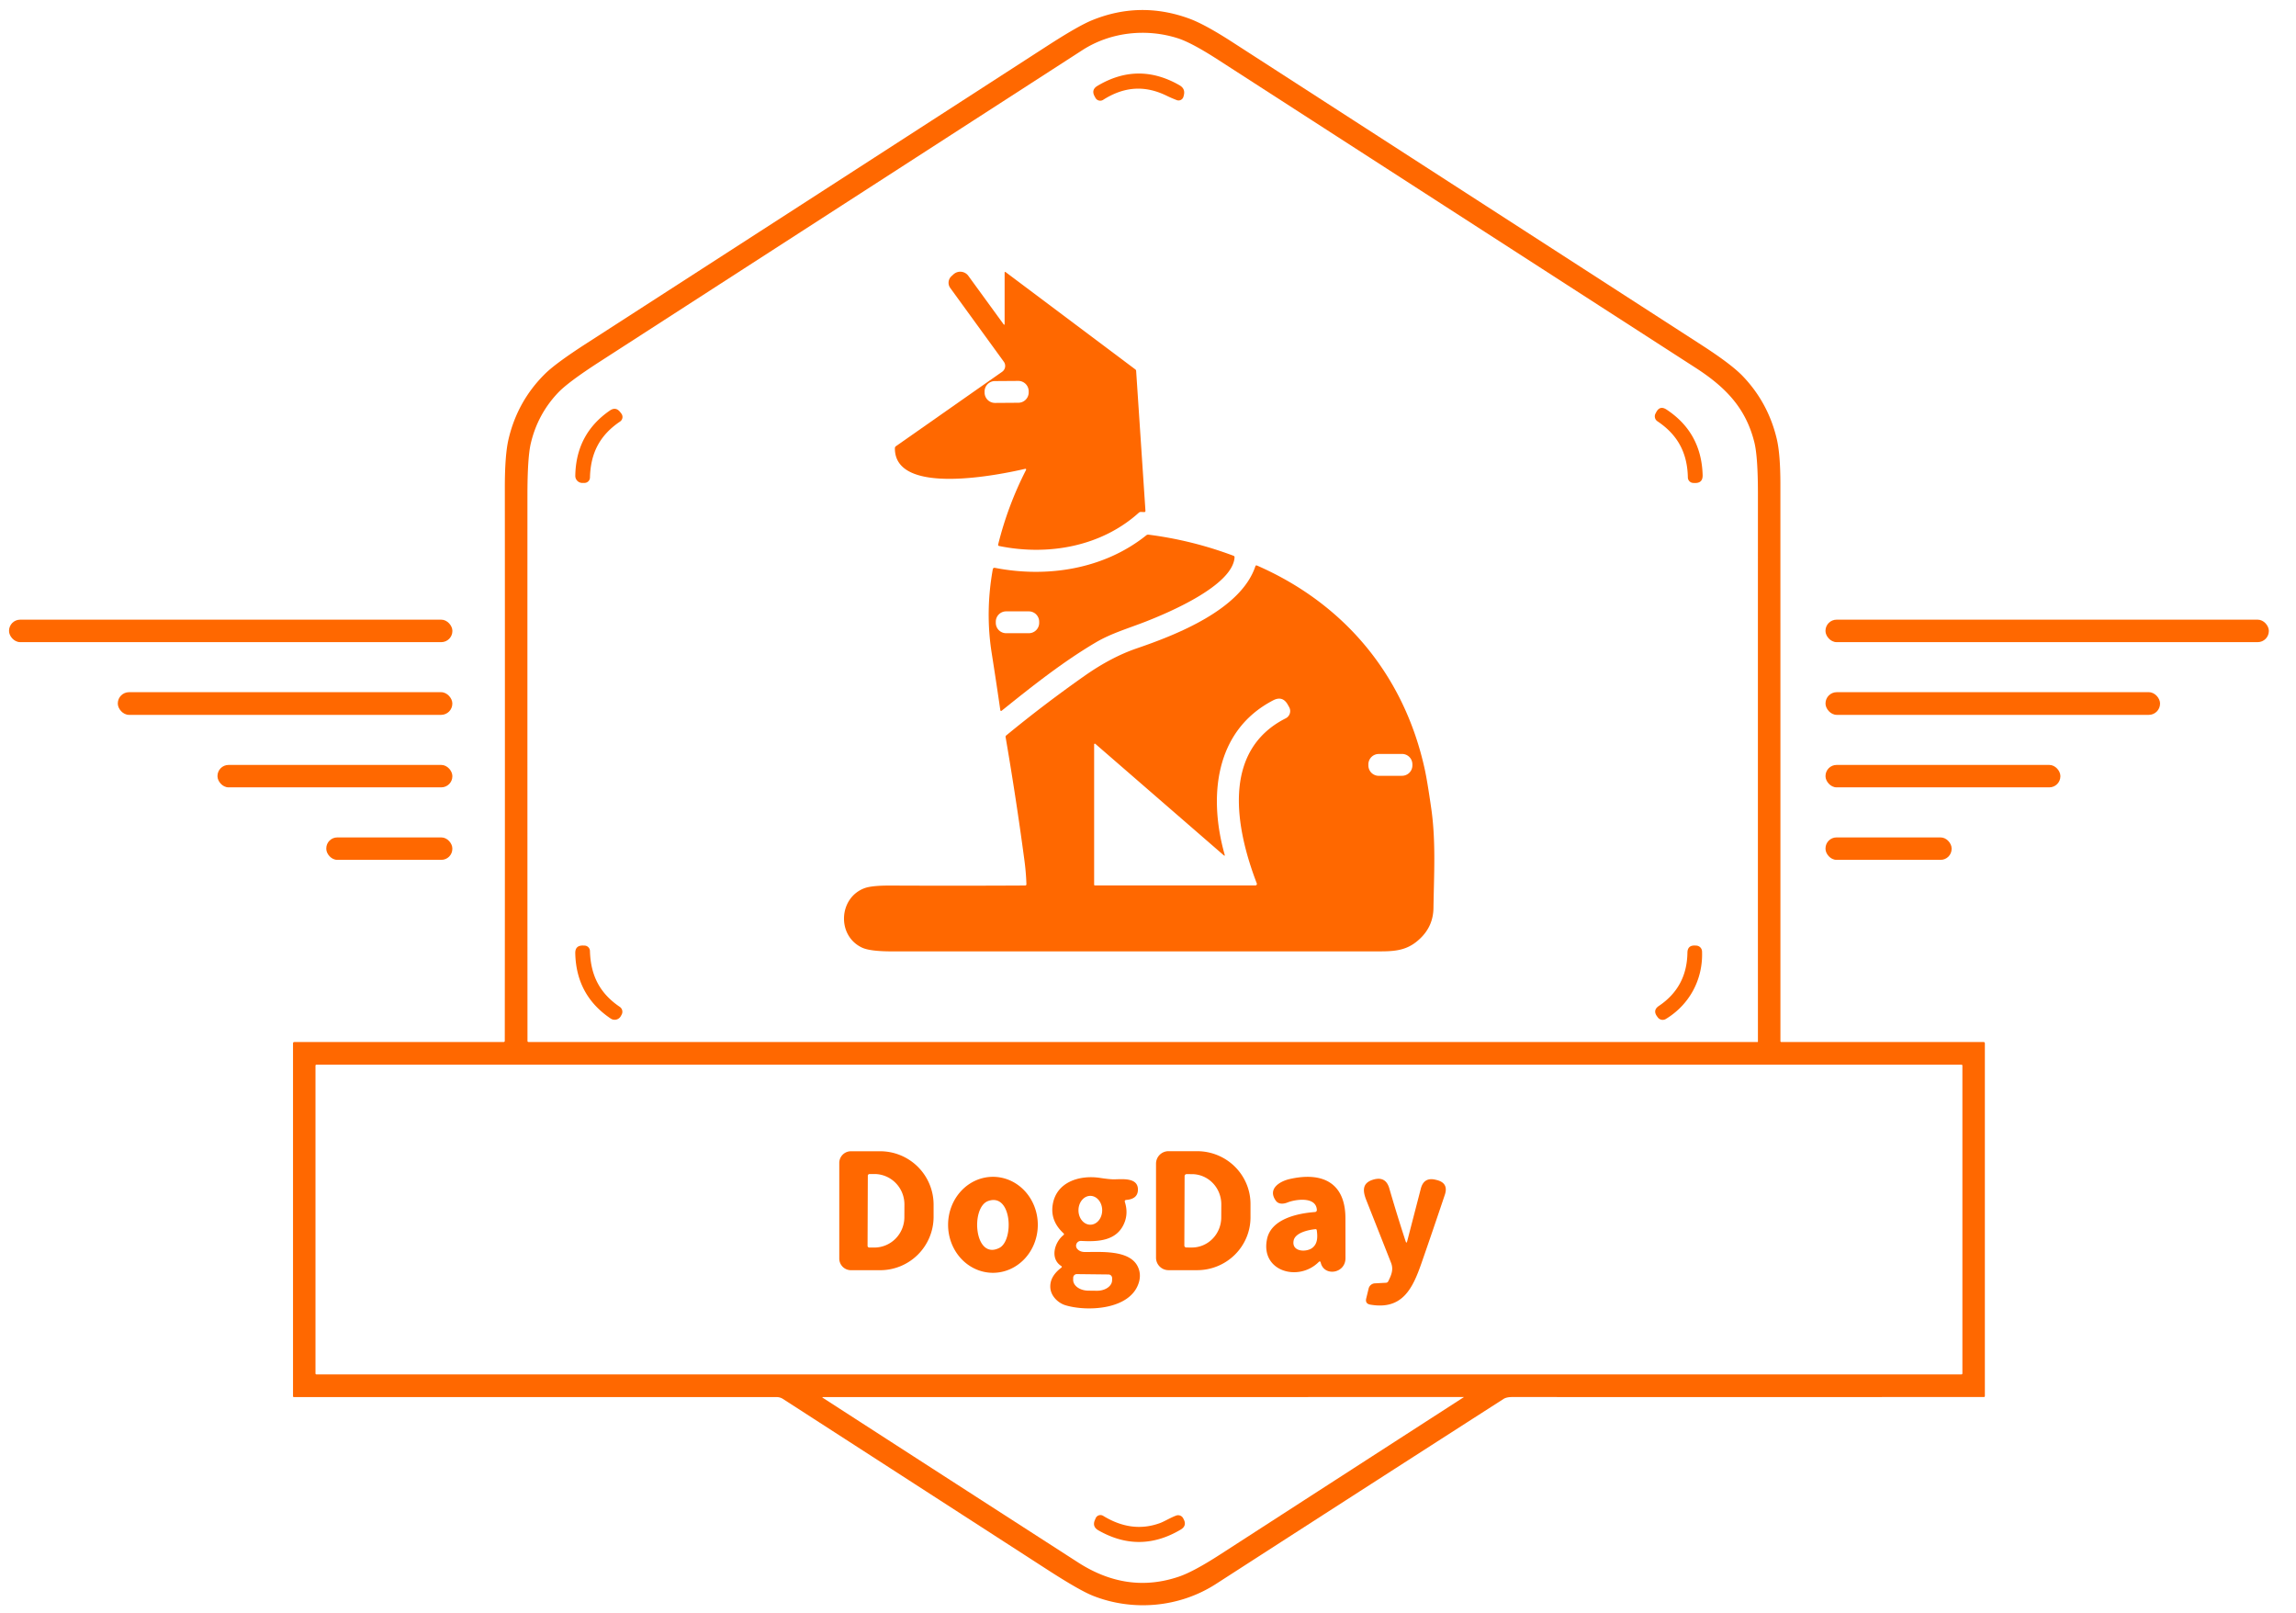 <?xml version="1.0" encoding="UTF-8" standalone="no"?>
<!DOCTYPE svg PUBLIC "-//W3C//DTD SVG 1.1//EN" "http://www.w3.org/Graphics/SVG/1.1/DTD/svg11.dtd">
<svg xmlns="http://www.w3.org/2000/svg" version="1.1" viewBox="0.00 0.00 887.00 623.00">
<path fill="#ff6800" d="
  M 195.01 401.98
  Q 195.10 295.21 195.03 188.44
  Q 195.02 175.79 196.45 169.68
  Q 199.90 154.92 210.55 144.40
  Q 214.73 140.27 226.63 132.60
  Q 315.58 75.24 404.47 17.80
  Q 416.48 10.04 421.79 7.86
  Q 440.38 0.24 459.39 7.17
  Q 465.37 9.35 475.90 16.14
  Q 566.63 74.70 657.37 133.27
  Q 668.88 140.70 673.28 145.30
  Q 683.10 155.56 686.41 169.55
  Q 687.81 175.46 687.81 187.05
  Q 687.83 294.61 687.82 402.09
  Q 687.82 402.49 688.22 402.49
  L 766.27 402.49
  Q 766.80 402.49 766.80 403.02
  L 766.80 539.26
  A 0.34 0.34 0.0 0 1 766.46 539.60
  Q 675.42 539.65 584.25 539.61
  Q 582.00 539.61 580.84 540.36
  Q 525.25 576.02 469.76 611.81
  C 455.41 621.07 437.33 622.41 422.13 616.33
  Q 417.01 614.28 404.81 606.41
  Q 353.47 573.25 302.48 540.35
  A 4.50 4.46 -28.3 0 0 300.04 539.63
  L 113.54 539.62
  Q 113.20 539.62 113.20 539.29
  L 113.20 403.02
  Q 113.20 402.49 113.73 402.49
  L 194.49 402.49
  Q 195.01 402.49 195.01 401.98
  Z
  M 455.07 14.80
  C 442.80 10.86 428.97 12.38 418.13 19.38
  Q 324.87 79.58 231.61 139.76
  Q 219.51 147.57 215.62 151.66
  Q 207.68 160.02 205.04 171.35
  Q 203.77 176.82 203.76 191.26
  Q 203.74 296.59 203.78 402.01
  Q 203.78 402.49 204.26 402.49
  L 678.98 402.49
  A 0.15 0.14 -0.0 0 0 679.13 402.35
  Q 679.11 296.53 679.13 190.75
  Q 679.13 176.40 677.75 170.85
  C 674.43 157.49 666.49 149.44 654.98 142.02
  Q 562.80 82.58 470.63 23.12
  Q 460.37 16.50 455.07 14.80
  Z
  M 758.12 411.60
  A 0.37 0.37 0.0 0 0 757.75 411.23
  L 122.25 411.23
  A 0.37 0.37 0.0 0 0 121.88 411.60
  L 121.88 530.50
  A 0.37 0.37 0.0 0 0 122.25 530.87
  L 757.75 530.87
  A 0.37 0.37 0.0 0 0 758.12 530.50
  L 758.12 411.60
  Z
  M 565.48 539.61
  L 318.01 539.63
  Q 317.44 539.63 317.92 539.94
  Q 367.20 571.77 416.52 603.52
  Q 435.55 615.77 455.48 608.97
  Q 461.14 607.04 471.41 600.40
  Q 518.17 570.20 565.49 539.67
  A 0.03 0.03 0.0 0 0 565.48 539.61
  Z"
/>
<path fill="#ff6800" d="
  M 450.91 37.08
  C 442.48 32.89 434.43 33.31 426.18 38.56
  A 2.10 2.10 0.0 0 1 423.20 37.80
  L 422.87 37.20
  Q 421.48 34.66 423.97 33.17
  Q 439.71 23.76 455.69 32.94
  Q 458.03 34.29 457.32 36.89
  L 457.19 37.37
  A 1.95 1.95 0.0 0 1 454.61 38.67
  Q 452.38 37.80 450.91 37.08
  Z"
/>
<path fill="#ff6800" d="
  M 396.40 181.49
  A 0.29 0.29 0.0 0 0 396.08 181.08
  C 386.29 183.35 345.57 191.79 345.72 173.12
  Q 345.73 172.62 346.14 172.33
  L 387.15 143.60
  A 2.76 2.76 0.0 0 0 387.80 139.72
  L 367.11 111.23
  A 3.43 3.42 -39.2 0 1 367.57 106.68
  L 368.36 105.96
  A 3.87 3.86 -39.2 0 1 374.09 106.54
  L 387.63 125.14
  Q 388.11 125.80 388.11 124.98
  L 388.11 105.25
  A 0.22 0.21 -72.2 0 1 388.45 105.07
  L 438.60 142.68
  A 0.79 0.78 16.7 0 1 438.92 143.27
  L 442.51 197.25
  Q 442.55 197.81 442.00 197.79
  L 440.77 197.74
  A 1.23 1.19 -64.5 0 0 439.94 198.05
  C 425.37 211.17 404.84 214.75 386.01 210.90
  Q 385.50 210.79 385.62 210.28
  Q 389.35 195.26 396.40 181.49
  Z
  M 397.408 151.111
  A 4.01 4.01 0.0 0 0 393.37 147.129
  L 384.351 147.192
  A 4.01 4.01 0.0 0 0 380.369 151.23
  L 380.372 151.649
  A 4.01 4.01 0.0 0 0 384.41 155.631
  L 393.429 155.568
  A 4.01 4.01 0.0 0 0 397.411 151.53
  L 397.408 151.111
  Z"
/>
<path fill="#ff6800" d="
  M 652.06 184.42
  C 651.88 175.00 648.19 167.98 640.31 162.72
  A 2.29 2.29 0.0 0 1 639.56 159.74
  L 639.84 159.21
  Q 641.26 156.51 643.81 158.19
  Q 657.33 167.09 657.77 183.53
  Q 657.85 186.66 654.72 186.56
  L 654.15 186.54
  A 2.16 2.16 0.0 0 1 652.06 184.42
  Z"
/>
<path fill="#ff6800" d="
  M 239.55 162.82
  C 231.67 168.13 228.15 175.06 227.92 184.45
  A 2.14 2.13 -89.4 0 1 225.81 186.53
  L 225.02 186.54
  A 2.73 2.73 0.0 0 1 222.25 183.76
  Q 222.50 167.60 235.59 158.58
  Q 237.92 156.97 239.63 159.22
  L 240.05 159.77
  A 2.13 2.13 0.0 0 1 239.55 162.82
  Z"
/>
<path fill="#ff6800" d="
  M 384.41 219.34
  C 404.60 223.27 426.49 219.85 442.82 206.78
  Q 443.22 206.46 443.72 206.52
  Q 460.59 208.68 476.51 214.66
  Q 476.97 214.83 476.94 215.33
  C 476.15 226.21 451.53 236.62 442.44 240.16
  C 436.00 242.67 429.30 244.64 423.50 248.04
  C 410.65 255.59 398.53 265.23 386.95 274.53
  A 0.31 0.31 0.0 0 1 386.45 274.33
  Q 384.85 263.23 383.11 252.22
  Q 380.60 236.34 383.53 219.94
  Q 383.67 219.19 384.41 219.34
  Z
  M 401.46 240.14
  A 4.00 4.00 0.0 0 0 397.46 236.14
  L 388.70 236.14
  A 4.00 4.00 0.0 0 0 384.70 240.14
  L 384.70 240.58
  A 4.00 4.00 0.0 0 0 388.70 244.58
  L 397.46 244.58
  A 4.00 4.00 0.0 0 0 401.46 240.58
  L 401.46 240.14
  Z"
/>
<path fill="#ff6800" d="
  M 396.53 341.48
  Q 396.37 336.84 395.75 332.25
  Q 392.57 308.44 388.49 284.71
  Q 388.42 284.32 388.73 284.07
  Q 403.39 272.01 419.02 261.03
  Q 429.30 253.81 439.17 250.43
  C 454.32 245.25 479.39 235.50 484.98 218.73
  Q 485.15 218.24 485.63 218.45
  C 519.55 233.28 542.50 261.01 550.41 297.11
  Q 551.40 301.61 552.95 312.43
  C 554.75 325.07 553.97 338.00 553.78 350.75
  Q 553.68 357.58 548.82 362.33
  C 544.32 366.72 540.05 367.47 533.36 367.47
  Q 439.01 367.47 344.67 367.48
  Q 336.13 367.48 333.04 366.03
  C 323.20 361.42 323.97 346.75 334.02 343.05
  Q 336.83 342.02 344.09 342.05
  Q 370.05 342.17 395.99 342.03
  Q 396.55 342.03 396.53 341.48
  Z
  M 473.10 330.06
  Q 473.31 330.83 472.71 330.31
  L 423.16 287.32
  A 0.29 0.28 20.5 0 0 422.69 287.53
  L 422.69 341.72
  A 0.28 0.28 0.0 0 0 422.97 342.00
  L 485.00 342.00
  A 0.57 0.57 0.0 0 0 485.53 341.22
  C 477.51 320.35 471.58 290.15 496.71 277.45
  A 3.13 3.13 0.0 0 0 498.02 273.11
  L 497.51 272.19
  Q 495.49 268.61 491.85 270.51
  C 469.08 282.33 466.91 308.10 473.10 330.06
  Z
  M 545.64 295.215
  A 4.01 4.01 0.0 0 0 541.623 291.212
  L 532.643 291.228
  A 4.01 4.01 0.0 0 0 528.64 295.245
  L 528.64 295.665
  A 4.01 4.01 0.0 0 0 532.657 299.668
  L 541.637 299.652
  A 4.01 4.01 0.0 0 0 545.64 295.635
  L 545.64 295.215
  Z"
/>
<rect fill="#ff6800" x="3.49" y="239.35" width="171.28" height="8.68" rx="4.30"/>
<rect fill="#ff6800" x="705.23" y="239.35" width="171.28" height="8.68" rx="4.30"/>
<rect fill="#ff6800" x="45.51" y="267.36" width="129.24" height="8.76" rx="4.34"/>
<rect fill="#ff6800" x="705.24" y="267.36" width="129.24" height="8.76" rx="4.34"/>
<rect fill="#ff6800" x="84.02" y="295.46" width="90.74" height="8.66" rx="4.28"/>
<rect fill="#ff6800" x="705.24" y="295.46" width="90.74" height="8.66" rx="4.28"/>
<rect fill="#ff6800" x="126.05" y="323.46" width="48.70" height="8.66" rx="4.24"/>
<rect fill="#ff6800" x="705.24" y="323.46" width="48.72" height="8.66" rx="4.24"/>
<path fill="#ff6800" d="
  M 227.91 367.32
  C 228.18 376.68 231.63 383.62 239.43 388.90
  A 2.29 2.29 0.0 0 1 240.15 391.91
  L 239.83 392.50
  A 2.72 2.72 0.0 0 1 235.94 393.43
  Q 222.62 384.50 222.24 368.24
  Q 222.16 365.12 225.28 365.22
  L 225.84 365.24
  A 2.13 2.13 0.0 0 1 227.91 367.32
  Z"
/>
<path fill="#ff6800" d="
  M 657.54 367.48
  C 657.96 378.26 652.72 388.03 643.56 393.58
  A 2.35 2.34 -33.7 0 1 640.44 392.96
  L 640.16 392.58
  Q 638.42 390.19 640.87 388.54
  Q 651.70 381.27 651.89 368.01
  Q 651.93 365.07 654.86 365.22
  L 655.32 365.24
  A 2.34 2.33 0.4 0 1 657.54 367.48
  Z"
/>
<path fill="#ff6800" d="
  M 324.23 449.19
  A 4.51 4.51 0.0 0 1 328.74 444.68
  L 340.04 444.68
  A 20.63 20.63 0.0 0 1 360.67 465.31
  L 360.67 469.99
  A 20.63 20.63 0.0 0 1 340.04 490.62
  L 328.74 490.62
  A 4.51 4.51 0.0 0 1 324.23 486.11
  L 324.23 449.19
  Z
  M 335.26 454.14
  L 335.16 481.20
  A 0.67 0.67 0.0 0 0 335.83 481.87
  L 337.73 481.87
  A 11.74 11.61 -89.8 0 0 349.38 470.17
  L 349.40 465.25
  A 11.74 11.61 -89.8 0 0 337.83 453.47
  L 335.93 453.47
  A 0.67 0.67 0.0 0 0 335.26 454.14
  Z"
/>
<path fill="#ff6800" d="
  M 446.60 449.47
  A 4.82 4.82 0.0 0 1 451.42 444.65
  L 462.48 444.65
  A 20.62 20.41 -0.0 0 1 483.10 465.06
  L 483.10 470.20
  A 20.62 20.41 -0.0 0 1 462.48 490.61
  L 451.42 490.61
  A 4.82 4.82 0.0 0 1 446.60 485.79
  L 446.60 449.47
  Z
  M 457.64 454.28
  L 457.54 481.08
  A 0.77 0.77 0.0 0 0 458.31 481.85
  L 460.42 481.86
  A 11.66 11.34 -89.8 0 0 471.80 470.23
  L 471.82 465.21
  A 11.66 11.34 -89.8 0 0 460.52 453.52
  L 458.41 453.51
  A 0.77 0.77 0.0 0 0 457.64 454.28
  Z"
/>
<path fill="#ff6800" d="
  M 383.6 491.63
  A 18.54 17.33 90.0 0 1 366.27 473.09
  A 18.54 17.33 90.0 0 1 383.6 454.55
  A 18.54 17.33 90.0 0 1 400.93 473.09
  A 18.54 17.33 90.0 0 1 383.6 491.63
  Z
  M 386.07 482.01
  C 391.79 479.12 390.94 460.71 381.81 463.87
  C 374.84 466.27 376.36 486.90 386.07 482.01
  Z"
/>
<path fill="#ff6800" d="
  M 409.94 488.97
  C 405.55 486.11 407.38 479.84 410.83 477.07
  Q 411.25 476.73 410.86 476.36
  Q 405.76 471.65 406.66 465.50
  C 407.97 456.51 417.08 453.78 424.90 454.96
  Q 428.45 455.50 430.16 455.52
  C 433.14 455.56 439.92 454.51 439.60 459.81
  Q 439.39 463.12 435.16 463.47
  Q 434.33 463.54 434.58 464.33
  Q 435.89 468.50 434.41 472.23
  C 431.60 479.34 424.22 479.68 417.68 479.31
  A 1.86 1.86 0.0 0 0 416.17 482.39
  Q 417.20 483.57 419.01 483.59
  C 424.93 483.66 436.26 482.61 439.51 489.15
  Q 440.94 492.04 439.99 495.28
  C 436.84 506.01 419.91 506.68 411.61 504.16
  C 408.81 503.31 406.14 500.73 405.80 497.72
  Q 405.30 493.24 409.97 489.68
  Q 410.45 489.31 409.94 488.97
  Z
  M 421.22 473.05
  A 5.57 4.58 90.0 0 0 425.8 467.48
  A 5.57 4.58 90.0 0 0 421.22 461.91
  A 5.57 4.58 90.0 0 0 416.64 467.48
  A 5.57 4.58 90.0 0 0 421.22 473.05
  Z
  M 428.25 492.27
  L 416.03 492.13
  A 1.41 1.41 0.0 0 0 414.60 493.52
  L 414.59 494.34
  A 5.85 4.11 0.7 0 0 420.39 498.52
  L 423.73 498.56
  A 5.85 4.11 0.7 0 0 429.63 494.52
  L 429.64 493.70
  A 1.41 1.41 0.0 0 0 428.25 492.27
  Z"
/>
<path fill="#ff6800" d="
  M 510.20 487.56
  A 0.39 0.39 0.0 0 0 509.53 487.37
  C 501.73 495.31 486.76 491.08 489.51 478.48
  C 491.18 470.79 501.30 468.65 508.01 468.15
  A 0.77 0.77 0.0 0 0 508.73 467.34
  C 508.46 462.06 500.49 463.22 497.37 464.47
  C 495.77 465.11 493.91 465.18 492.91 463.81
  C 489.53 459.16 494.46 456.27 498.23 455.41
  C 510.86 452.53 519.74 456.83 519.77 470.50
  Q 519.79 478.24 519.79 485.99
  C 519.78 492.01 511.37 493.19 510.20 487.56
  Z
  M 508.16 474.77
  C 505.41 475.05 500.31 476.15 499.75 479.23
  C 498.96 483.58 504.63 483.75 506.92 482.04
  C 509.10 480.41 509.05 477.67 508.70 475.19
  Q 508.63 474.72 508.16 474.77
  Z"
/>
<path fill="#ff6800" d="
  M 543.02 479.43
  Q 543.36 480.48 543.64 479.41
  L 548.90 459.11
  Q 550.08 454.57 554.63 455.69
  L 555.01 455.78
  Q 559.70 456.93 558.17 461.50
  Q 553.56 475.24 549.14 487.93
  C 545.72 497.73 541.75 506.06 529.39 503.92
  Q 527.31 503.56 527.81 501.51
  L 528.74 497.69
  A 2.62 2.61 5.3 0 1 531.15 495.70
  L 535.47 495.47
  A 1.00 1.00 0.0 0 0 536.31 494.92
  C 537.47 492.59 538.44 490.42 537.40 487.77
  Q 532.64 475.69 527.86 463.62
  C 526.41 459.99 526.18 456.94 530.50 455.64
  Q 535.33 454.20 536.72 459.01
  Q 539.76 469.49 543.02 479.43
  Z"
/>
<path fill="#ff6800" d="
  M 448.04 588.33
  C 449.82 587.69 452.08 586.25 454.37 585.40
  A 2.21 2.21 0.0 0 1 457.10 586.46
  L 457.28 586.81
  Q 458.60 589.35 456.14 590.81
  Q 440.30 600.22 424.35 591.11
  Q 421.84 589.68 423.01 587.05
  L 423.29 586.40
  A 2.01 2.01 0.0 0 1 426.18 585.50
  Q 437.20 592.25 448.04 588.33
  Z"
/>
</svg>
